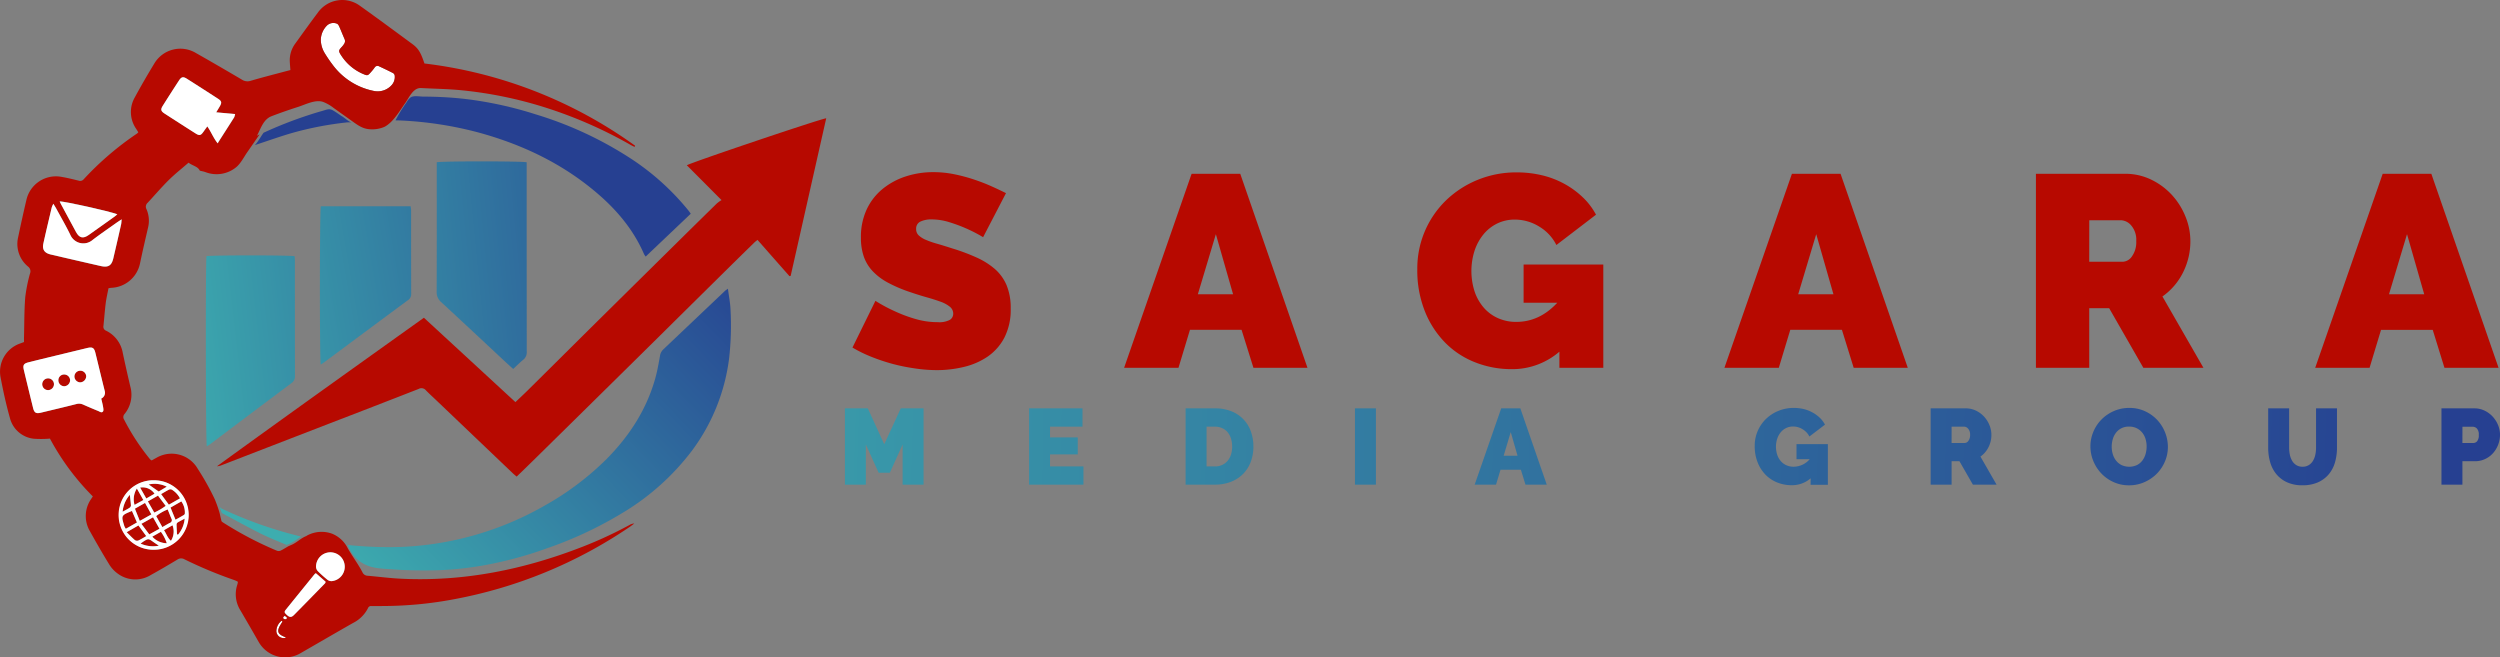 <svg xmlns="http://www.w3.org/2000/svg" xmlns:xlink="http://www.w3.org/1999/xlink" width="750.39" height="197.341" viewBox="0 0 750.39 197.341"><rect x="0" y="0" width="750.39" height="197.341" fill="#808080" stroke="none"/><defs><linearGradient id="linear-gradient" x1="-4.677" y1="-2.671" x2="20.373" y2="-1.839" gradientUnits="objectBoundingBox"><stop offset="0" stop-color="#3dadaf"></stop><stop offset="1" stop-color="#264091"></stop></linearGradient><linearGradient id="linear-gradient-2" x1="-10.148" y1="-2.744" x2="26.083" y2="-1.911" xlink:href="#linear-gradient"></linearGradient><linearGradient id="linear-gradient-3" x1="-10.443" y1="-2.804" x2="18.609" y2="-1.972" xlink:href="#linear-gradient"></linearGradient><linearGradient id="linear-gradient-4" x1="-41.892" y1="-2.875" x2="52.171" y2="-2.042" xlink:href="#linear-gradient"></linearGradient><linearGradient id="linear-gradient-5" x1="-13.827" y1="-2.942" x2="13.498" y2="-2.109" xlink:href="#linear-gradient"></linearGradient><linearGradient id="linear-gradient-6" x1="-17.451" y1="-3.016" x2="9.478" y2="-2.194" xlink:href="#linear-gradient"></linearGradient><linearGradient id="linear-gradient-7" x1="-22.038" y1="-3.127" x2="7.853" y2="-2.294" xlink:href="#linear-gradient"></linearGradient><linearGradient id="linear-gradient-8" x1="-20.808" y1="-3.148" x2="4.62" y2="-2.327" xlink:href="#linear-gradient"></linearGradient><linearGradient id="linear-gradient-9" x1="-26.003" y1="-3.241" x2="2.621" y2="-2.415" xlink:href="#linear-gradient"></linearGradient><linearGradient id="linear-gradient-10" x1="-33.525" y1="-3.333" x2="0.124" y2="-2.5" xlink:href="#linear-gradient"></linearGradient><linearGradient id="linear-gradient-11" x1="0.088" y1="12.365" x2="4.967" y2="5.465" xlink:href="#linear-gradient"></linearGradient><linearGradient id="linear-gradient-12" x1="-0.307" y1="3.339" x2="1.297" y2="1.797" xlink:href="#linear-gradient"></linearGradient><linearGradient id="linear-gradient-13" x1="-1.552" y1="-7.382" x2="4.271" y2="-13.898" xlink:href="#linear-gradient"></linearGradient><linearGradient id="linear-gradient-14" x1="-0.399" y1="0.47" x2="0.837" y2="-0.408" xlink:href="#linear-gradient"></linearGradient><linearGradient id="linear-gradient-15" x1="-2.013" y1="1.808" x2="3.243" y2="0.617" xlink:href="#linear-gradient"></linearGradient><linearGradient id="linear-gradient-16" x1="-0.487" y1="0.542" x2="4.827" y2="-0.753" xlink:href="#linear-gradient"></linearGradient><linearGradient id="linear-gradient-17" x1="-1.159" y1="1.589" x2="4.029" y2="0.027" xlink:href="#linear-gradient"></linearGradient></defs><g id="Group_4" data-name="Group 4" transform="translate(0.195 -0.329)"><g id="Group_1" data-name="Group 1"><path id="Path_1" data-name="Path 1" d="M270.732,145.806V133.742l-3.838,8.485h-3.36l-3.838-8.48v12.059h-6.282V122.9h6.867l4.933,10.771,4.968-10.771h6.836v22.907Z" fill="url(#linear-gradient)"></path><path id="Path_2" data-name="Path 2" d="M325.011,140.324v5.482h-16.32V122.9H324.72v5.5h-9.743v3.222H323.3v5.091h-8.318v3.614Z" fill="url(#linear-gradient-2)"></path><path id="Path_3" data-name="Path 3" d="M355.67,145.806V122.9h8.806a12.909,12.909,0,0,1,5,.9,10.059,10.059,0,0,1,5.8,6.078,13.075,13.075,0,0,1,.743,4.434,12.934,12.934,0,0,1-.824,4.724,10.218,10.218,0,0,1-2.337,3.614,10.481,10.481,0,0,1-3.645,2.321,13.079,13.079,0,0,1-4.739.825Zm13.963-11.479a7.84,7.84,0,0,0-.356-2.418,5.429,5.429,0,0,0-1.018-1.868,4.6,4.6,0,0,0-1.629-1.211,5.206,5.206,0,0,0-2.159-.433h-2.514v11.932h2.514a5.119,5.119,0,0,0,2.194-.453,4.57,4.57,0,0,0,1.629-1.258,5.527,5.527,0,0,0,1.018-1.9,8.076,8.076,0,0,0,.331-2.393Z" fill="url(#linear-gradient-3)"></path><path id="Path_4" data-name="Path 4" d="M406.508,145.806V122.9h6.286v22.907Z" fill="url(#linear-gradient-4)"></path><path id="Path_5" data-name="Path 5" d="M450.4,122.9h5.742l7.931,22.907h-6.384l-1.384-4.485h-6.109l-1.354,4.485h-6.408Zm4.9,14.223-2.036-7.1-2.128,7.1Z" fill="url(#linear-gradient-5)"></path><path id="Path_6" data-name="Path 6" d="M543.281,143.9a8.505,8.505,0,0,1-5.645,2.067,11.62,11.62,0,0,1-4.261-.769,10.184,10.184,0,0,1-3.563-2.306,11.191,11.191,0,0,1-2.418-3.711,13.043,13.043,0,0,1-.9-5,11.177,11.177,0,0,1,3.385-8.109,11.734,11.734,0,0,1,3.726-2.418,12.014,12.014,0,0,1,4.628-.886,12.719,12.719,0,0,1,2.967.341,10.585,10.585,0,0,1,2.627,1.018,10.381,10.381,0,0,1,2.179,1.578,8.041,8.041,0,0,1,1.578,2.082l-4.678,3.563a5.268,5.268,0,0,0-2.037-2.178,5.426,5.426,0,0,0-2.871-.825,4.681,4.681,0,0,0-2.061.453,4.831,4.831,0,0,0-1.614,1.257,6.037,6.037,0,0,0-1.064,1.919,7.908,7.908,0,0,0,0,4.887,5.7,5.7,0,0,0,1.079,1.889,4.81,4.81,0,0,0,1.66,1.227,5.206,5.206,0,0,0,2.163.437A6.426,6.426,0,0,0,543,138.16h-3.965v-4.515h9.417v12.191h-5.192Z" fill="url(#linear-gradient-6)"></path><path id="Path_7" data-name="Path 7" d="M579.3,145.806V122.9h10.527a6.967,6.967,0,0,1,3.095.693,8.016,8.016,0,0,1,2.433,1.807,8.432,8.432,0,0,1,1.6,2.545,7.639,7.639,0,0,1,.581,2.886,8.153,8.153,0,0,1-.871,3.726,7.57,7.57,0,0,1-2.418,2.82l4.836,8.42h-7.106l-4.032-7.03h-2.352v7.03Zm6.286-12.512h3.966a1.389,1.389,0,0,0,1.079-.647,2.888,2.888,0,0,0,.509-1.807,2.593,2.593,0,0,0-.58-1.822,1.624,1.624,0,0,0-1.161-.631h-3.808Z" fill="url(#linear-gradient-7)"></path><path id="Path_8" data-name="Path 8" d="M638.838,146a11.009,11.009,0,0,1-4.739-1.018,11.718,11.718,0,0,1-3.645-2.626,11.91,11.91,0,0,1-2.357-3.726,11.538,11.538,0,0,1-.84-4.322,11.249,11.249,0,0,1,.871-4.352,11.548,11.548,0,0,1,2.433-3.691,11.869,11.869,0,0,1,3.711-2.545,11.444,11.444,0,0,1,4.693-.952,11.009,11.009,0,0,1,4.739,1.018,11.6,11.6,0,0,1,3.645,2.642,11.879,11.879,0,0,1,2.337,3.741,11.68,11.68,0,0,1,.824,4.292,11.138,11.138,0,0,1-.87,4.337,11.767,11.767,0,0,1-2.418,3.675,11.906,11.906,0,0,1-3.691,2.545A11.273,11.273,0,0,1,638.838,146Zm-5.192-11.611a7.792,7.792,0,0,0,.32,2.24,5.826,5.826,0,0,0,.968,1.919,4.867,4.867,0,0,0,1.629,1.354,5.513,5.513,0,0,0,4.693,0,4.77,4.77,0,0,0,1.629-1.384,5.989,5.989,0,0,0,.936-1.95,8.244,8.244,0,0,0,.306-2.225,7.822,7.822,0,0,0-.321-2.239,5.525,5.525,0,0,0-.982-1.9,4.981,4.981,0,0,0-1.644-1.324,5.045,5.045,0,0,0-2.306-.509,4.988,4.988,0,0,0-2.337.509,4.83,4.83,0,0,0-1.629,1.37,5.8,5.8,0,0,0-.952,1.934A8.049,8.049,0,0,0,633.646,134.388Z" fill="url(#linear-gradient-8)"></path><path id="Path_9" data-name="Path 9" d="M690.923,140.42a3.453,3.453,0,0,0,1.868-.483,3.843,3.843,0,0,0,1.257-1.273,5.827,5.827,0,0,0,.708-1.822,10.106,10.106,0,0,0,.224-2.159V122.9h6.286v11.769a15.782,15.782,0,0,1-.61,4.47,9.723,9.723,0,0,1-1.9,3.594,9.006,9.006,0,0,1-3.243,2.387,11.2,11.2,0,0,1-4.581.87,10.931,10.931,0,0,1-4.694-.916,9,9,0,0,1-3.206-2.469,9.9,9.9,0,0,1-1.838-3.594,15.806,15.806,0,0,1-.58-4.337V122.9H686.9v11.769a10.3,10.3,0,0,0,.224,2.179,5.844,5.844,0,0,0,.708,1.838,3.733,3.733,0,0,0,1.242,1.257A3.453,3.453,0,0,0,690.923,140.42Z" fill="url(#linear-gradient-9)"></path><path id="Path_10" data-name="Path 10" d="M732.623,145.806V122.9h9.865a6.961,6.961,0,0,1,3.1.693,8.02,8.02,0,0,1,2.434,1.807,8.451,8.451,0,0,1,1.6,2.545,7.621,7.621,0,0,1,.58,2.886,8.386,8.386,0,0,1-2.082,5.5,7.294,7.294,0,0,1-2.387,1.776,7.122,7.122,0,0,1-3.08.662h-3.741v7.03Zm6.287-12.512h3.324a1.475,1.475,0,0,0,1.079-.509,2.731,2.731,0,0,0,.509-1.919,2.554,2.554,0,0,0-.58-1.935,1.761,1.761,0,0,0-1.161-.509H738.92Z" fill="url(#linear-gradient-10)"></path><path id="Path_11" data-name="Path 11" d="M294.891,71.522a44.758,44.758,0,0,0-5.091-2.627,46.634,46.634,0,0,0-4.963-1.847,17.9,17.9,0,0,0-5.37-.861,7.477,7.477,0,0,0-3.406.657,2.3,2.3,0,0,0-1.272,2.214,2.546,2.546,0,0,0,.738,1.889A7.017,7.017,0,0,0,277.66,72.3a26.638,26.638,0,0,0,3.4,1.186q2.012.575,4.551,1.4a59.545,59.545,0,0,1,7.259,2.708,22.53,22.53,0,0,1,5.543,3.471,13.432,13.432,0,0,1,3.528,4.882,17.687,17.687,0,0,1,1.232,6.969,18.349,18.349,0,0,1-1.929,8.816,15.78,15.78,0,0,1-5.091,5.7,21.464,21.464,0,0,1-7.126,3.054,34.629,34.629,0,0,1-8,.942,45.47,45.47,0,0,1-6.562-.509,56.865,56.865,0,0,1-6.689-1.349,58.306,58.306,0,0,1-6.4-2.133,40.8,40.8,0,0,1-5.7-2.79l6.892-14.014a48.121,48.121,0,0,0,5.986,3.2,42.555,42.555,0,0,0,5.946,2.214,23.7,23.7,0,0,0,6.765.983,6.819,6.819,0,0,0,3.64-.692,2.141,2.141,0,0,0,1.018-1.848,2.636,2.636,0,0,0-1.018-2.092,9.438,9.438,0,0,0-2.831-1.528q-1.806-.655-4.143-1.313t-4.963-1.558a42.472,42.472,0,0,1-6.643-2.83,17.953,17.953,0,0,1-4.582-3.446,12.285,12.285,0,0,1-2.667-4.388,17.08,17.08,0,0,1-.86-5.66,19.543,19.543,0,0,1,1.746-8.517,17.474,17.474,0,0,1,4.8-6.149,21.469,21.469,0,0,1,6.928-3.731A26.433,26.433,0,0,1,279.94,52a31.334,31.334,0,0,1,6.231.616,50.164,50.164,0,0,1,5.869,1.558,56.121,56.121,0,0,1,5.289,2.036q2.458,1.105,4.429,2.092Z" fill="#b70900"></path><path id="Path_12" data-name="Path 12" d="M357.472,52.494h14.6l20.178,58.234H376.032l-3.564-11.4h-15.49l-3.446,11.4h-16.32Zm12.451,36.167-5.167-18.045-5.411,18.045Z" fill="#b70900"></path><path id="Path_13" data-name="Path 13" d="M467.867,105.887a21.63,21.63,0,0,1-14.355,5.248,29.611,29.611,0,0,1-10.827-2.01,25.862,25.862,0,0,1-9.02-5.864,28.426,28.426,0,0,1-6.149-9.433,33.126,33.126,0,0,1-2.3-12.726,28.427,28.427,0,0,1,8.613-20.626,29.849,29.849,0,0,1,9.473-6.149,30.491,30.491,0,0,1,11.769-2.255,32.415,32.415,0,0,1,7.544.86,26.909,26.909,0,0,1,6.684,2.545,26.352,26.352,0,0,1,5.533,4.021,20.358,20.358,0,0,1,4.021,5.274l-11.891,9.1a13.414,13.414,0,0,0-5.167-5.539,13.848,13.848,0,0,0-7.3-2.092,11.917,11.917,0,0,0-5.248,1.151,12.308,12.308,0,0,0-4.1,3.2,15.328,15.328,0,0,0-2.708,4.882,20.121,20.121,0,0,0,0,12.426,14.468,14.468,0,0,0,2.748,4.8,12.218,12.218,0,0,0,4.226,3.115,13.21,13.21,0,0,0,5.517,1.13q6.969,0,12.3-5.742H457.121V79.723h23.925v31H467.867Z" fill="#b70900"></path><path id="Path_14" data-name="Path 14" d="M537.661,52.494h14.6l20.178,58.234H556.2l-3.533-11.4h-15.5l-3.446,11.4h-16.32Zm12.462,36.167-5.167-18.045-5.411,18.045Z" fill="#b70900"></path><path id="Path_15" data-name="Path 15" d="M610.9,110.723V52.494h26.74a17.713,17.713,0,0,1,7.875,1.761,20.455,20.455,0,0,1,6.194,4.582,21.473,21.473,0,0,1,4.073,6.48,19.445,19.445,0,0,1,1.476,7.34,20.726,20.726,0,0,1-2.214,9.473,19.3,19.3,0,0,1-6.17,7.188l12.3,21.4H643.139L632.887,92.846H626.9v17.877ZM626.9,78.9h10.089a3.544,3.544,0,0,0,2.749-1.639,7.315,7.315,0,0,0,1.272-4.581,6.548,6.548,0,0,0-1.476-4.633,4.24,4.24,0,0,0-2.952-1.6h-9.672Z" fill="#b70900"></path><path id="Path_16" data-name="Path 16" d="M714.985,52.494h14.6l20.178,58.234H733.524L730,99.331H714.491l-3.446,11.4h-16.32Zm12.466,36.167-5.166-18.045-5.412,18.045Z" fill="#b70900"></path></g><g id="Group_3" data-name="Group 3"><path id="Path_17" data-name="Path 17" d="M85.693,191.719c-.243-.125-.383-.209-.528-.265-2.009-.814-2.294-1.686-1.163-3.57l.613-1.02-.307-.2a4.016,4.016,0,0,0-1.553,3.132A2.183,2.183,0,0,0,85.693,191.719Z" fill="#fff"></path><path id="Path_18" data-name="Path 18" d="M85.624,186.2c.125,0,.238-.236.4-.415l-.716-.65c-.317.251-.711.446-.4.893C85.011,186.185,85.379,186.214,85.624,186.2Z" fill="#fff"></path><path id="Path_19" data-name="Path 19" d="M99.766,19.916a20.254,20.254,0,0,0,12.177,7.69,5.64,5.64,0,0,0,5.447-1.76,3.629,3.629,0,0,0,.9-2.777,1.056,1.056,0,0,0-.476-.793c-1.4-.724-2.814-1.4-4.241-2.059a1,1,0,0,0-1.353.442,17.215,17.215,0,0,1-1.179,1.435c-.838.938-.954.959-2.074.5a14.623,14.623,0,0,1-6.631-5.463c-1.057-1.57-.891-1.681.148-2.817a5.739,5.739,0,0,0,.6-.793,1.477,1.477,0,0,0,.142-1.488c-.557-1.263-1.057-2.555-1.62-3.813-.145-.322-.428-.748-.716-.811a2.82,2.82,0,0,0-2.817.462A6.217,6.217,0,0,0,96.1,12.324a7.927,7.927,0,0,0,1.165,3.935A40.952,40.952,0,0,0,99.766,19.916Z" fill="#fff"></path><g id="Group_2" data-name="Group 2"><path id="Path_20" data-name="Path 20" d="M77.192,42.791a10.918,10.918,0,0,1-.886,1.092c3.579-1.176,7.136-2.445,10.738-3.518a99.656,99.656,0,0,1,16.815-3.287,6.477,6.477,0,0,1,1.586.04c-.793-.1-2.114-1.351-2.823-1.776-1-.611-1.966-1.393-2.994-1.943s-1.81-.148-3.018.2q-1.889.53-3.763,1.142a124.158,124.158,0,0,0-13.932,5.434C78.312,41.005,77.8,41.911,77.192,42.791Z" fill="url(#linear-gradient-11)"></path><path id="Path_21" data-name="Path 21" d="M206.391,63.452a75.247,75.247,0,0,0-17.016-15.38,111.265,111.265,0,0,0-28.806-13.425,113.622,113.622,0,0,0-20.349-4.519c-2.907-.36-5.84-.587-8.774-.706q-2.319-.093-4.646-.1c-1.057,0-2.869-.389-3.771.264A4.725,4.725,0,0,0,121.864,31a42.744,42.744,0,0,0-3.335,5.449c.3.035.618,0,.933.021a109.982,109.982,0,0,1,24.114,3.668C156,43.555,167.459,48.864,177.5,57.038c6.651,5.386,12.2,11.66,15.636,19.607a5,5,0,0,0,.479.687l13.528-12.854C206.832,64.055,206.623,63.745,206.391,63.452Z" fill="url(#linear-gradient-12)"></path><path id="Path_22" data-name="Path 22" d="M90.17,161.38a124.59,124.59,0,0,1-23.681-8.319,2.381,2.381,0,0,1-.73-.565q.283.951.658,1.871a1,1,0,0,1,.183.066c3.869,2.053,7.7,4.191,11.628,6.139,2.418,1.2,4.955,2.19,7.605,3.314a14.2,14.2,0,0,0,2.471-1.224C88.933,162.239,89.538,161.779,90.17,161.38Z" fill="url(#linear-gradient-13)"></path><path id="Path_23" data-name="Path 23" d="M219.071,93.238c-.074-1.982-.481-3.964-.775-6.247-.5.359-.7.475-.864.629l-18.568,17.616a3.337,3.337,0,0,0-.975,2.008c-.407,2.247-.792,4.509-1.416,6.7-2.643,9.411-7.825,17.323-14.641,24.208A85.3,85.3,0,0,1,163.621,151.9a94.407,94.407,0,0,1-43.94,12.613,116.645,116.645,0,0,1-14.847-.544c-.208-.019-.423-.077-.621-.114a9.736,9.736,0,0,0,4.038,5.272c2.87,1.94,6.343,1.866,9.665,2.115,3.8.288,7.619.343,11.429.3a98.432,98.432,0,0,0,14.8-1.371,115.513,115.513,0,0,0,19.73-5.228,117.331,117.331,0,0,0,22.619-10.57,73.327,73.327,0,0,0,21.076-18.861,58.631,58.631,0,0,0,11.075-27.551A86.983,86.983,0,0,0,219.071,93.238Z" fill="url(#linear-gradient-14)"></path><path id="Path_24" data-name="Path 24" d="M153.843,111.079c-1.078-.983-2.027-1.837-2.962-2.706-6.205-5.782-12.387-11.588-18.626-17.334a3.912,3.912,0,0,1-1.385-3.2c.053-12.346.032-24.69.032-37.037V49.034c1.382-.357,25.634-.357,26.987,0v1.495q0,27.672.024,55.341a2.841,2.841,0,0,1-1.075,2.463C155.849,109.137,154.948,110.056,153.843,111.079Z" fill="url(#linear-gradient-15)"></path><path id="Path_25" data-name="Path 25" d="M88.235,77.234c.03.423.085.885.085,1.348q0,17.3.021,34.6a2.376,2.376,0,0,1-1.057,2.143Q75.142,124.4,63.05,133.534c-.362.264-.758.5-1.176.774-.327-1.213-.377-55.644-.092-57.082C62.908,76.914,86.837,76.893,88.235,77.234Z" fill="url(#linear-gradient-16)"></path><path id="Path_26" data-name="Path 26" d="M96.079,109.768c-.359-1.585-.322-46.321.013-47.518h26.956a9.863,9.863,0,0,1,.15,1.223q0,12.582.027,25.167a2.116,2.116,0,0,1-1.057,1.85q-9.72,7.185-19.416,14.4-2.7,2-5.394,4.006C96.985,109.174,96.589,109.422,96.079,109.768Z" fill="url(#linear-gradient-17)"></path><path id="Path_27" data-name="Path 27" d="M216.37,60.387,205.963,49.94C207,49.187,246.4,35.894,247.8,35.833L237.128,83.138l-.354.084-9.6-10.888c-.357.3-.688.529-.976.814q-4.448,4.35-8.882,8.721-9.971,9.849-19.931,19.709-11.1,10.951-22.2,21.89-7.948,7.825-15.9,15.645c-1.422,1.4-2.862,2.78-4.4,4.27-.407-.348-.769-.631-1.1-.946q-11.59-11.049-23.176-22.106c-1-.954-2.03-1.879-2.989-2.872a1.715,1.715,0,0,0-2.154-.389q-13.443,5.256-26.918,10.431L66.428,139.922a4.844,4.844,0,0,1-1.512.37c20.613-14.956,41.327-29.734,62.13-44.591l27.466,25.323c1.247-1.19,2.463-2.308,3.634-3.468q9.2-9.106,18.38-18.234Q189.9,86.1,203.28,72.889q5.8-5.729,11.628-11.437A10.945,10.945,0,0,1,216.37,60.387Z" fill="#b70900"></path><path id="Path_28" data-name="Path 28" d="M174.721,164.417c-17.609,6.871-35.788,10.571-54.768,9.606-3.279-.166-6.546-.6-9.82-.88a1.754,1.754,0,0,1-1.543-1.057c-1.287-2.463-2.96-4.68-4.361-7.1a9.072,9.072,0,0,0-4.7-4.445,9.176,9.176,0,0,0-7.452.473l-.19.09a.3.3,0,0,1-.154.13c-1.5.557-2.6,1.736-4.016,2.441-.455.228-.923.426-1.391.624-.848.5-1.585.97-2.359,1.34a1.488,1.488,0,0,1-1.079-.024,106.5,106.5,0,0,1-15.93-8.327c-.84-.529-.624-.447-.824-1.2-.17-.637-.278-1.308-.466-1.95a36.376,36.376,0,0,0-1.416-3.991,77.078,77.078,0,0,0-5.069-9.067,9.044,9.044,0,0,0-12.421-3.34c-.491.264-.98.544-1.44.793a2.707,2.707,0,0,1-.446-.32,67.257,67.257,0,0,1-7.825-11.945,1.343,1.343,0,0,1,.14-1.676,9.133,9.133,0,0,0,1.738-8.213q-1.2-5.075-2.285-10.174A9.116,9.116,0,0,0,31.663,99.6a1.272,1.272,0,0,1-.806-1.464c.238-2.273.4-4.556.682-6.824.19-1.5.547-2.978.83-4.458a8.419,8.419,0,0,1,.837-.132A9.2,9.2,0,0,0,41.853,79.3c.732-3.546,1.565-7.071,2.379-10.6a8.705,8.705,0,0,0-.457-5.587,1.542,1.542,0,0,1,.34-1.91c2.115-2.268,4.12-4.633,6.319-6.808,1.85-1.837,3.922-3.459,5.967-5.241,1.2.954,2.791,1.1,3.378,2.4.634.161,1.181.251,1.691.438a9.3,9.3,0,0,0,9.273-1.511C72.1,49.324,72.99,47.506,74,46.045l3.747-5.4-.814.434c1.179-2.22,1.911-4.924,4.382-5.872q3.921-1.5,7.928-2.778c2.2-.7,5.148-2.267,7.452-1.543a11.721,11.721,0,0,1,3.19,1.8l6,4.279c1.671,1.191,3.037,2.09,5.156,2.175a9.3,9.3,0,0,0,4.144-.73c2.6-1.3,4.625-4.873,6.253-7.159,1.171-1.641,2.378-4.635,4.775-4.493,4,.217,8.008.265,11.985.651a123.366,123.366,0,0,1,26.25,5.5,132.321,132.321,0,0,1,24.532,10.857c.423.24.864.444,1.3.663l.153-.367A135.6,135.6,0,0,0,127.2,19.385c-1.073-3.237-1.8-4.493-3.589-5.814-5.219-3.842-10.433-7.7-15.713-11.464A8.982,8.982,0,0,0,95.2,4.129c-2.288,3.049-4.511,6.149-6.746,9.249a8.381,8.381,0,0,0-1.668,5.357c.034.846.119,1.686.188,2.624l-1.4.362c-3.493.938-7.006,1.821-10.475,2.846a3.039,3.039,0,0,1-2.672-.327q-6.885-4.065-13.848-8.018A9.087,9.087,0,0,0,46.1,19.433c-2.027,3.34-3.995,6.723-5.853,10.158a8.83,8.83,0,0,0,.407,9.374c.219.351.444.7.663,1.057a2.655,2.655,0,0,1-.349.37A91.022,91.022,0,0,0,24.929,54.134a1.369,1.369,0,0,1-1.522.42c-1.757-.436-3.52-.869-5.3-1.165A9.087,9.087,0,0,0,7.739,60.31c-.87,3.7-1.7,7.429-2.474,11.163A8.779,8.779,0,0,0,8.246,80.36a1.76,1.76,0,0,1,.56,2.085,47,47,0,0,0-1.427,7.136c-.309,3.935-.264,7.9-.367,11.85-.013.528,0,1.033,0,1.564l-1.147.425a8.964,8.964,0,0,0-5.9,10.109c.779,4.1,1.678,8.208,2.812,12.241a8.3,8.3,0,0,0,7.246,6.252,31.577,31.577,0,0,0,4.773-.044A73.653,73.653,0,0,0,27.67,149.332c-.225.341-.357.529-.484.735a8.95,8.95,0,0,0-.364,9.751c1.849,3.336,3.752,6.642,5.745,9.892a9.452,9.452,0,0,0,2.481,2.717,8.817,8.817,0,0,0,9.961.528c2.714-1.493,5.383-3.078,8.044-4.664a1.952,1.952,0,0,1,2.114-.085,131.566,131.566,0,0,0,14.9,6.216c.391.138.764.325,1.057.455.051.169.082.219.072.264a6.315,6.315,0,0,1-.162.692,9.081,9.081,0,0,0,.933,7.7q2.751,4.688,5.442,9.408a9.137,9.137,0,0,0,12.738,3.369c5.206-2.994,10.393-6.022,15.613-8.985a10.125,10.125,0,0,0,4.492-4.445.96.96,0,0,1,.986-.645c1.617.024,3.235,0,4.852-.018a115.876,115.876,0,0,0,20.037-2.03,138.943,138.943,0,0,0,52.635-21.67c.494-.333.959-.706,1.437-1.057a3.127,3.127,0,0,0-1.48.465A122.277,122.277,0,0,1,174.721,164.417ZM98.066,7.879a2.825,2.825,0,0,1,2.817-.463c.291.066.571.489.717.812.568,1.257,1.057,2.55,1.62,3.813a1.48,1.48,0,0,1-.143,1.488,5.739,5.739,0,0,1-.6.793c-1.038,1.133-1.213,1.247-.148,2.817a14.632,14.632,0,0,0,6.631,5.462c1.12.463,1.237.439,2.074-.5a16.7,16.7,0,0,0,1.179-1.435,1.01,1.01,0,0,1,1.353-.441c1.427.661,2.846,1.335,4.242,2.059a1.056,1.056,0,0,1,.475.793,3.63,3.63,0,0,1-.9,2.777,5.642,5.642,0,0,1-5.446,1.76,20.267,20.267,0,0,1-12.178-7.69,41.255,41.255,0,0,1-2.5-3.652A7.927,7.927,0,0,1,96.1,12.34,6.216,6.216,0,0,1,98.066,7.879ZM48.682,32.062q2.4-3.81,4.86-7.579c.727-1.113,1.25-1.221,2.378-.508q4.649,2.944,9.263,5.941c1.208.793,1.271,1.2.529,2.461-.286.475-.574.951-1,1.67l5.69.51a4.219,4.219,0,0,1-.283,1c-1.5,2.378-3.02,4.741-4.534,7.109-.1.161-.2.328-.407.687-1.322-1.644-1.935-3.409-3.114-5.087-.417.581-.769,1.057-1.1,1.533-.846,1.215-1.229,1.337-2.461.557q-4.65-2.942-9.262-5.941C48.087,33.682,47.971,33.191,48.682,32.062ZM35.019,64.631c-.343.291-.541.486-.766.645-2.595,1.85-5.188,3.718-7.793,5.549-1.7,1.205-2.839.952-3.835-.866-1.533-2.8-3.034-5.614-4.545-8.423-.13-.24-.236-.491-.365-.769C18.838,60.64,32.868,63.764,35.019,64.631ZM12.836,73.418c.793-3.626,1.663-7.233,2.516-10.835a7.437,7.437,0,0,1,.481-1.079c.357.595.634,1.018.875,1.459,1.43,2.643,2.944,5.233,4.249,7.928A4.243,4.243,0,0,0,27.564,72.4c2.342-1.8,4.789-3.454,7.194-5.167.417-.3.851-.571,1.585-1.057-.084.767-.092,1.189-.182,1.586q-1.152,5.079-2.334,10.153c-.51,2.167-1.527,2.8-3.747,2.291Q22.564,78.5,15.062,76.74C13.164,76.285,12.435,75.268,12.836,73.418Zm17.918,49.117c.071.436.177,1.033-.045,1.322-.407.51-.965.039-1.424-.148q-2.247-.918-4.469-1.9a2.947,2.947,0,0,0-2.054-.2c-3.549.906-7.116,1.741-10.679,2.6-1.461.351-1.995.05-2.36-1.433q-1.4-5.684-2.761-11.379c-.341-1.422-.066-1.935,1.353-2.291,3.5-.886,7.021-1.723,10.534-2.58l7.077-1.715c1.6-.386,2.114-.113,2.5,1.414.951,3.835,1.85,7.68,2.822,11.509a1.936,1.936,0,0,1-1.057,2.246c.2.88.415,1.7.566,2.543Zm15.135,42.812a10.43,10.43,0,1,1,10.468-10.391,10.5,10.5,0,0,1-10.468,10.391Zm36.86,24.45a4.017,4.017,0,0,1,1.554-3.131l.307.2-.621,1.012c-1.131,1.884-.846,2.753,1.162,3.57.151.061.291.145.529.264a2.178,2.178,0,0,1-2.931-1.924Zm2.875-3.586c-.245,0-.613-.016-.724-.172-.314-.446.08-.642.4-.893l.729.653c-.164.166-.277.4-.4.4ZM97.377,175.4q-4.63,4.757-9.279,9.474c-.854.864-1.382.825-2.294-.055-.676-.653-.732-.841-.158-1.552q4.285-5.333,8.612-10.636a2.152,2.152,0,0,1,.357-.249l2.936,2.577c-.085.182-.085.341-.174.431Zm1.99-.631a2.024,2.024,0,0,1-1.282-.421,35.186,35.186,0,0,1-2.873-2.571,2.059,2.059,0,0,1-.547-1.226,4.353,4.353,0,0,1,4.443-4.411,4.4,4.4,0,0,1,4.172,4.26,4.329,4.329,0,0,1-3.913,4.358Z" fill="#b70900"></path><path id="Path_29" data-name="Path 29" d="M14.221,113.9a1.769,1.769,0,1,1-.046,0Z" fill="#b70900"></path><path id="Path_30" data-name="Path 30" d="M19.01,112.736a1.771,1.771,0,0,1,1.829,1.615,1.821,1.821,0,0,1-1.7,1.91,1.781,1.781,0,0,1-1.818-1.743v-.038a1.715,1.715,0,0,1,1.685-1.744Z" fill="#b70900"></path><path id="Path_31" data-name="Path 31" d="M23.923,111.586a1.713,1.713,0,0,1,1.754,1.67v.009a1.879,1.879,0,0,1-1.794,1.834,1.8,1.8,0,0,1-1.736-1.726,1.706,1.706,0,0,1,1.624-1.786C23.822,111.584,23.872,111.584,23.923,111.586Z" fill="#b70900"></path><path id="Path_32" data-name="Path 32" d="M52.48,156.317l-1.493-3.655,3.245-1.85a5.767,5.767,0,0,1,1.057,3.607.64.64,0,0,1-.288.458C54.2,155.366,53.378,155.812,52.48,156.317Z" fill="#b70900"></path><path id="Path_33" data-name="Path 33" d="M50.487,151.79l-2.328-3.171c.856-.492,1.638-.991,2.468-1.39a1.118,1.118,0,0,1,.907.145,6.788,6.788,0,0,1,2.293,2.516Z" fill="#b70900"></path><path id="Path_34" data-name="Path 34" d="M45.239,154.734l-3.478,1.945L40.3,153.014l3.036-1.729Z" fill="#b70900"></path><path id="Path_35" data-name="Path 35" d="M37.569,159.042a5.422,5.422,0,0,1-.446-.793c-.965-3.187-1.039-3.209,2.286-4.554l1.5,3.454Z" fill="#b70900"></path><path id="Path_36" data-name="Path 36" d="M50.141,153.246c.441,1.1.764,1.929,1.11,2.751a.86.86,0,0,1-.447,1.279c-.711.357-1.393.775-2.27,1.269l-1.85-3.306A13.093,13.093,0,0,1,50.141,153.246Z" fill="#b70900"></path><path id="Path_37" data-name="Path 37" d="M47.229,149.1l2.312,3.073a19.148,19.148,0,0,1-3.436,2l-1.913-3.351Z" fill="#b70900"></path><path id="Path_38" data-name="Path 38" d="M37.831,160.064l3.528-2.029,2.347,3.205c-.867.492-1.617.978-2.421,1.34a1.157,1.157,0,0,1-1.007-.164C39.493,161.753,38.8,161,37.831,160.064Z" fill="#b70900"></path><path id="Path_39" data-name="Path 39" d="M47.667,159.028l-3.055,1.7-2.362-3.171,3.488-1.953Z" fill="#b70900"></path><path id="Path_40" data-name="Path 40" d="M48.093,159.943a11.918,11.918,0,0,1,1.77,3.435,5.884,5.884,0,0,1-4.357-1.969Z" fill="#b70900"></path><path id="Path_41" data-name="Path 41" d="M49.031,159.454l2.553-1.472a5.253,5.253,0,0,1-.468,4.677C50.088,161.761,49.774,160.6,49.031,159.454Z" fill="#b70900"></path><path id="Path_42" data-name="Path 42" d="M40.881,146.962l1.942,3.435-2.643,1.459A6.012,6.012,0,0,1,40.881,146.962Z" fill="#b70900"></path><path id="Path_43" data-name="Path 43" d="M41.861,146.663a4.332,4.332,0,0,1,4.316,1.85l-2.466,1.43Z" fill="#b70900"></path><path id="Path_44" data-name="Path 44" d="M42.022,163.5a10.3,10.3,0,0,1,.843-.636c1.486-.923,1.486-.917,2.944.124.455.325.923.626,1.676,1.133A9,9,0,0,1,42.022,163.5Z" fill="#b70900"></path><path id="Path_45" data-name="Path 45" d="M55.228,155.994a8.5,8.5,0,0,1-1.961,4.786l-.33-.05c-.053-1-.124-2-.143-3.007a.792.792,0,0,1,.328-.571C53.7,156.787,54.324,156.481,55.228,155.994Z" fill="#b70900"></path><path id="Path_46" data-name="Path 46" d="M36.592,153.9a8.986,8.986,0,0,1,2.183-5.047c.137,1.236.264,2.2.33,3.171a.93.93,0,0,1-.391.679C38.132,153.085,37.506,153.4,36.592,153.9Z" fill="#b70900"></path><path id="Path_47" data-name="Path 47" d="M44.427,145.73a8.316,8.316,0,0,1,5.415.674l-2.413,1.446Z" fill="#b70900"></path><path id="Path_48" data-name="Path 48" d="M22.625,69.982c1,1.821,2.13,2.072,3.835.867q3.908-2.775,7.793-5.55c.225-.161.423-.354.766-.644-2.151-.867-16.181-3.994-17.3-3.853.129.264.235.528.365.769C19.591,64.359,21.092,67.173,22.625,69.982Z" fill="#fff"></path><path id="Path_49" data-name="Path 49" d="M45.889,165.339a10.431,10.431,0,1,0,.074-20.861,10.431,10.431,0,1,0-.074,20.861ZM42.022,163.5a10.3,10.3,0,0,1,.843-.636c1.486-.923,1.486-.917,2.944.124.455.325.923.626,1.676,1.133A9,9,0,0,1,42.022,163.5Zm4.086-9.32-1.913-3.351,3.034-1.737,2.312,3.076A18.755,18.755,0,0,1,46.108,154.182Zm4.033-.939c.441,1.1.764,1.93,1.11,2.751a.861.861,0,0,1-.447,1.28c-.713.356-1.393.774-2.27,1.268l-1.85-3.306a13.168,13.168,0,0,1,3.457-1.99Zm-4.9,1.491-3.478,1.945L40.3,153.014l3.036-1.729Zm.5.869,1.929,3.436-3.055,1.691-2.362-3.171Zm-.232,5.814,2.587-1.461a11.931,11.931,0,0,1,1.77,3.435,5.965,5.965,0,0,1-4.357-1.987Zm5.61,1.253c-1.028-.9-1.342-2.061-2.088-3.2l2.553-1.472a5.19,5.19,0,0,1-.465,4.662Zm2.151-1.879-.33-.05c-.053-1-.124-2-.143-3.008a.791.791,0,0,1,.325-.57c.584-.362,1.2-.669,2.114-1.158a8.539,8.539,0,0,1-1.966,4.775Zm2.019-6.343a.637.637,0,0,1-.288.458c-.793.478-1.62.925-2.518,1.429l-1.493-3.654,3.245-1.85a5.682,5.682,0,0,1,1.054,3.6Zm-3.75-7.048a6.8,6.8,0,0,1,2.294,2.516l-3.343,1.9-2.328-3.171c.856-.492,1.638-.991,2.468-1.39a1.114,1.114,0,0,1,.907.129Zm-1.694-.975-2.413,1.446-3-2.114a8.041,8.041,0,0,1,5.415.647Zm-3.663,2.1-2.465,1.429-1.85-3.269a4.305,4.305,0,0,1,4.313,1.818Zm-5.285-1.541,1.942,3.435-2.642,1.459a5.99,5.99,0,0,1,.687-4.915Zm-2.114,1.9c.137,1.236.264,2.2.33,3.171a.93.93,0,0,1-.391.679c-.579.383-1.208.7-2.114,1.2a8.864,8.864,0,0,1,2.17-5.074Zm-1.657,9.371c-.965-3.187-1.039-3.209,2.286-4.554l1.5,3.454-3.344,1.893A5.422,5.422,0,0,1,37.123,158.249Zm4.228-.206,2.347,3.205c-.867.492-1.617.978-2.421,1.34a1.157,1.157,0,0,1-1.007-.164c-.792-.663-1.49-1.419-2.447-2.352Z" fill="#fff"></path><path id="Path_50" data-name="Path 50" d="M88.1,184.869q4.659-4.718,9.279-9.474c.087-.09.1-.249.174-.442l-2.936-2.576a2.089,2.089,0,0,0-.357.248q-4.312,5.314-8.612,10.637c-.574.711-.529.9.158,1.551C86.716,185.693,87.244,185.733,88.1,184.869Z" fill="#fff"></path><path id="Path_51" data-name="Path 51" d="M98.082,174.343a2.025,2.025,0,0,0,1.282.42,4.337,4.337,0,0,0,3.919-4.353,4.311,4.311,0,1,0-8.62.133,2.047,2.047,0,0,0,.547,1.226A35.043,35.043,0,0,0,98.082,174.343Z" fill="#fff"></path><path id="Path_52" data-name="Path 52" d="M27.551,72.379a4.244,4.244,0,0,1-6.607-1.506c-1.305-2.7-2.82-5.286-4.249-7.928-.241-.444-.529-.867-.875-1.459a7.367,7.367,0,0,0-.481,1.078c-.854,3.613-1.726,7.22-2.516,10.835-.4,1.85.325,2.876,2.217,3.317q7.506,1.749,15.019,3.464c2.22.5,3.237-.124,3.747-2.291Q35,72.818,36.14,67.736c.092-.4.1-.825.182-1.586-.74.495-1.176.767-1.585,1.057C32.34,68.925,29.892,70.585,27.551,72.379Z" fill="#fff"></path><path id="Path_53" data-name="Path 53" d="M65.7,32.377c.75-1.256.687-1.679-.529-2.461q-4.617-2.994-9.262-5.941c-1.126-.713-1.65-.6-2.379.508q-2.463,3.768-4.86,7.579c-.711,1.129-.594,1.62.529,2.355q4.617,2.994,9.262,5.941c1.232.779,1.615.658,2.461-.558.335-.481.684-.954,1.1-1.533,1.179,1.678,1.8,3.436,3.114,5.087.211-.359.3-.528.406-.687,1.515-2.378,3.037-4.73,4.535-7.109a3.971,3.971,0,0,0,.283-1L64.7,34.041C65.13,33.328,65.418,32.852,65.7,32.377Z" fill="#fff"></path><path id="Path_54" data-name="Path 54" d="M25.928,104.795l-7.077,1.715c-3.512.853-7.029,1.694-10.534,2.579-1.419.357-1.694.87-1.353,2.291q1.366,5.693,2.765,11.38c.364,1.482.9,1.784,2.36,1.432,3.562-.856,7.135-1.694,10.679-2.6a2.945,2.945,0,0,1,2.053.2q2.217.985,4.469,1.9c.457.188,1.015.658,1.424.148.222-.264.117-.877.045-1.321-.14-.838-.362-1.663-.563-2.561a1.911,1.911,0,0,0,1.057-2.246c-.969-3.83-1.871-7.664-2.822-11.509C28.05,104.681,27.53,104.409,25.928,104.795ZM14.261,117.422a1.763,1.763,0,1,1,1.755-1.85,1.8,1.8,0,0,1-1.743,1.849Zm4.884-1.161a1.78,1.78,0,0,1-1.818-1.743c0-.013,0-.025,0-.038a1.716,1.716,0,0,1,1.684-1.744,1.771,1.771,0,0,1,1.829,1.615A1.821,1.821,0,0,1,19.145,116.261ZM23.88,115.1a1.8,1.8,0,0,1-1.736-1.726,1.768,1.768,0,0,1,3.533-.108,1.878,1.878,0,0,1-1.8,1.831Z" fill="#fff"></path></g></g></g></svg>